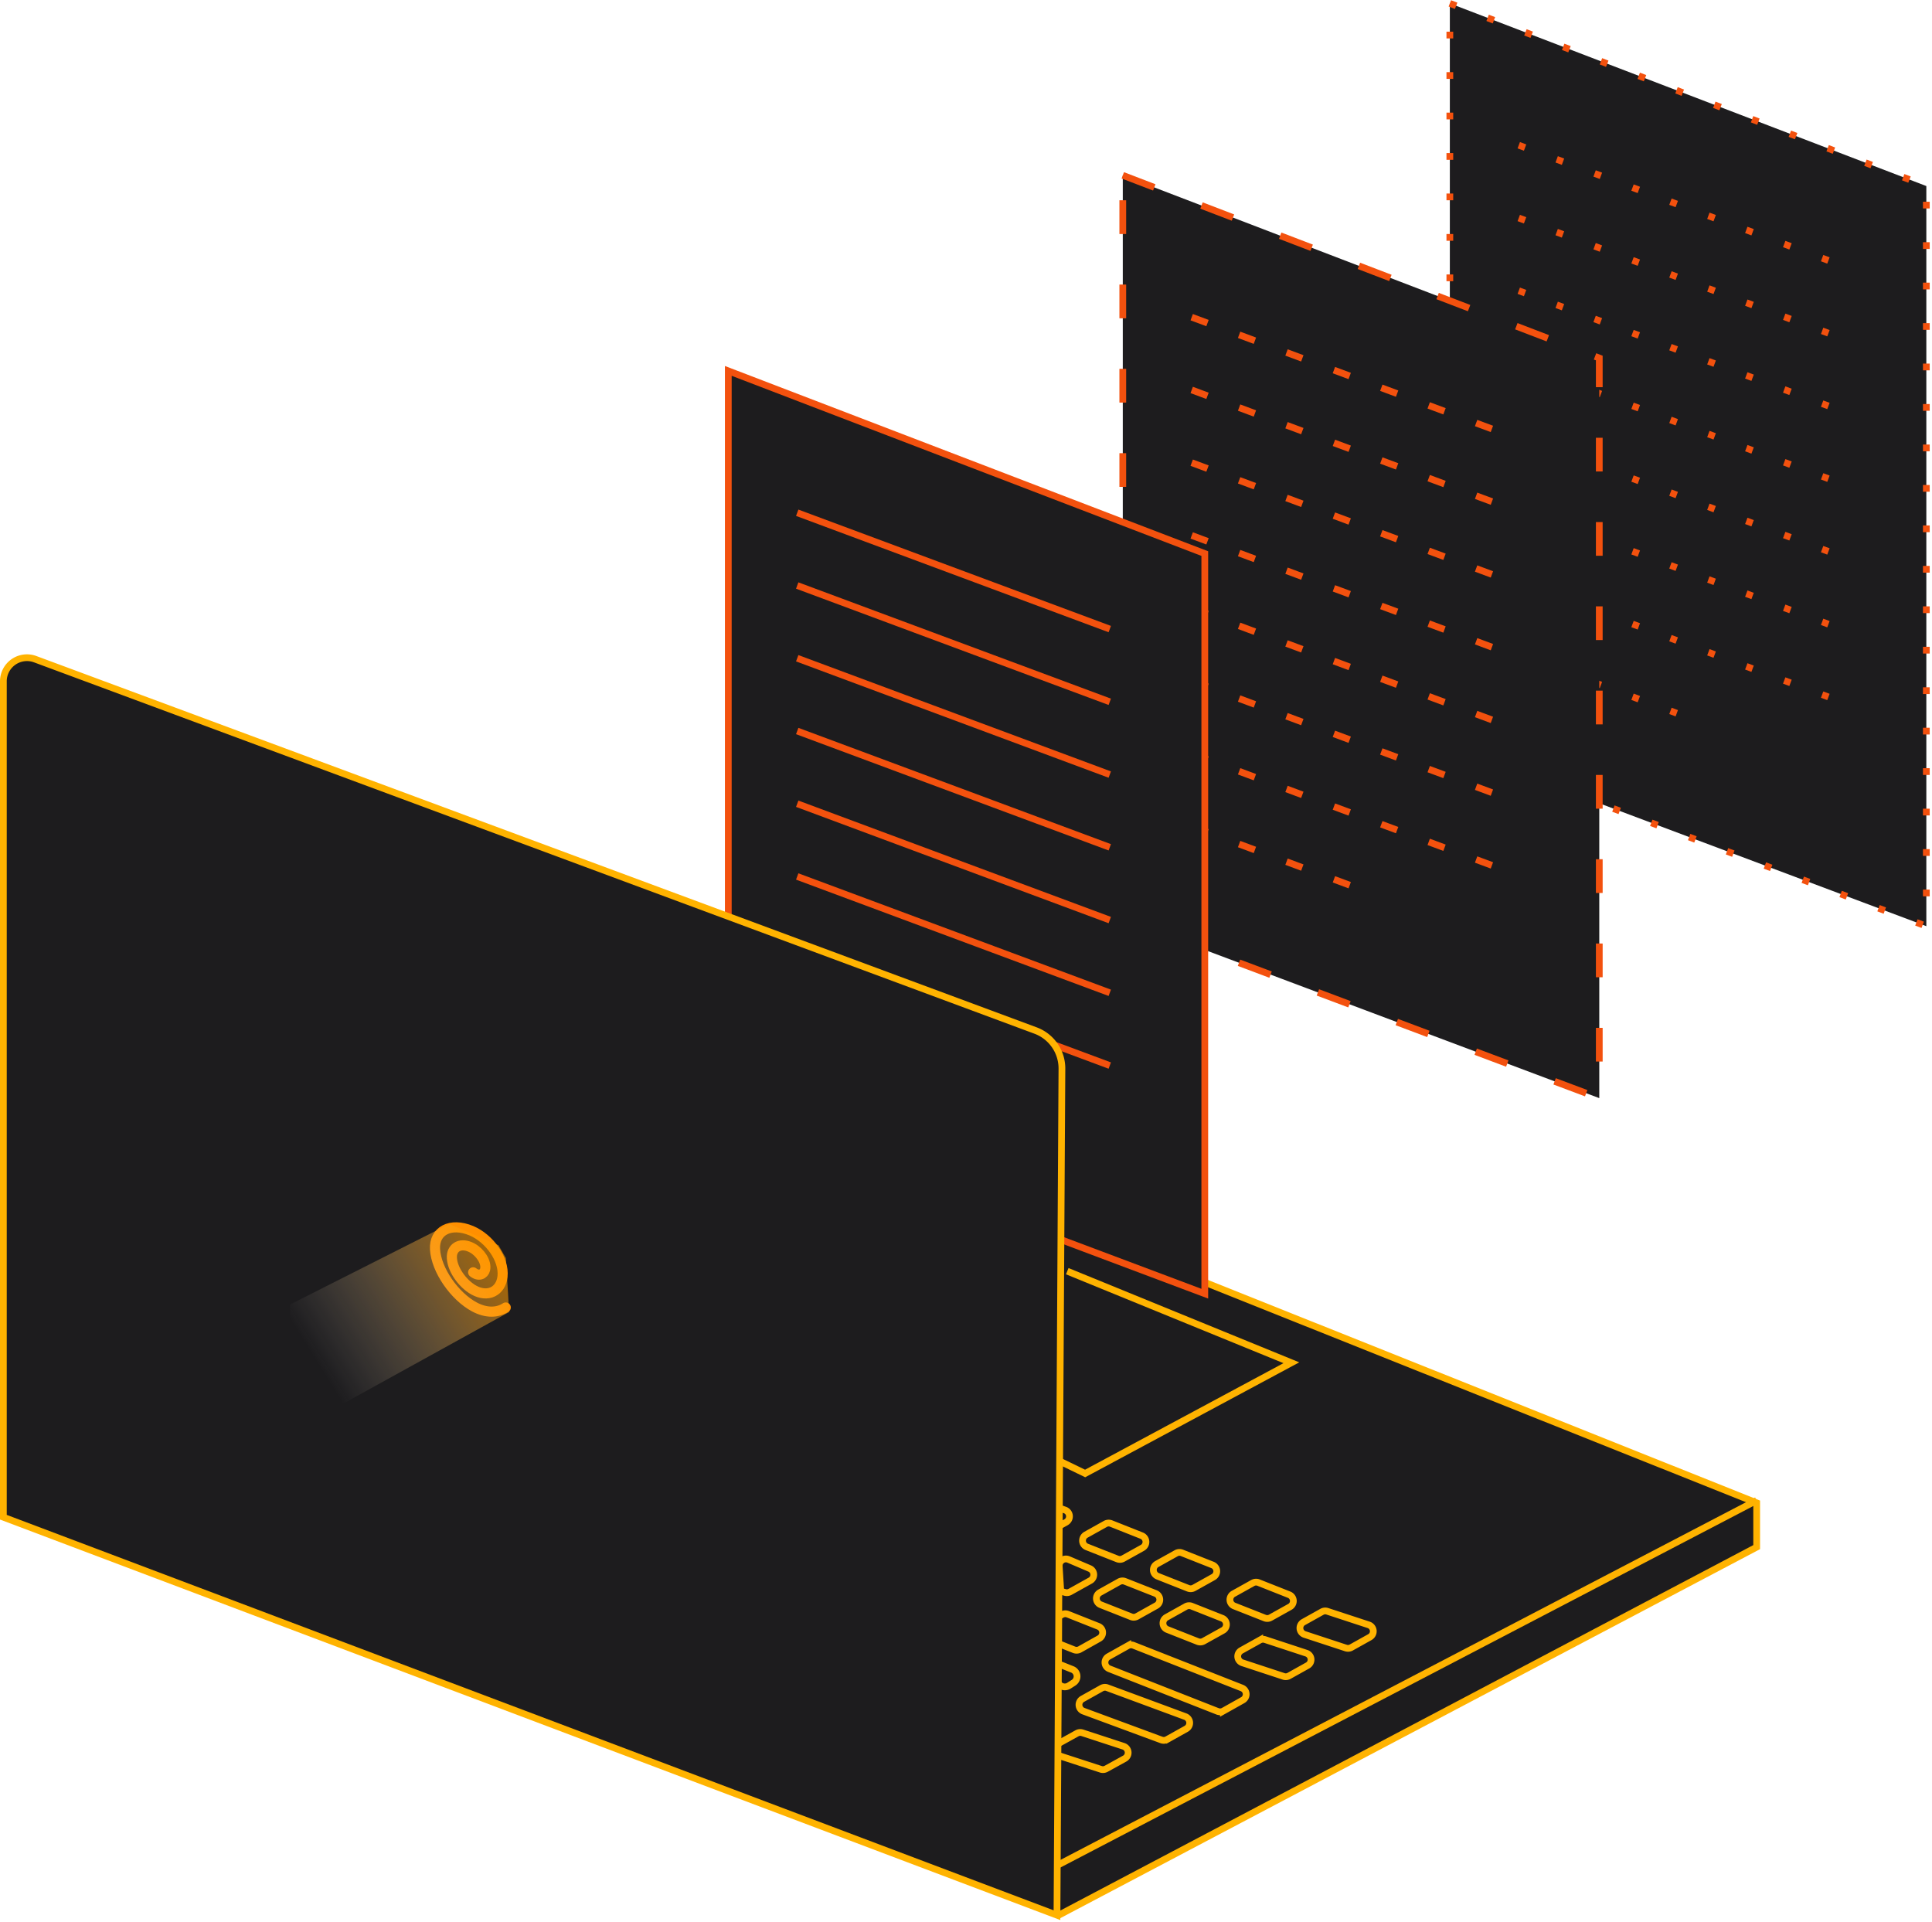 <svg width="573" height="570" xmlns="http://www.w3.org/2000/svg"><defs><filter x="-6.9%" y="-11.5%" width="113.4%" height="123.9%" filterUnits="objectBoundingBox" id="a"><feOffset dy="2" in="SourceAlpha" result="shadowOffsetOuter1"/><feGaussianBlur stdDeviation="2" in="shadowOffsetOuter1" result="shadowBlurOuter1"/><feColorMatrix values="0 0 0 0 0 0 0 0 0 0 0 0 0 0 0 0 0 0 0.5 0" in="shadowBlurOuter1" result="shadowMatrixOuter1"/><feMerge><feMergeNode in="shadowMatrixOuter1"/><feMergeNode in="SourceGraphic"/></feMerge></filter><linearGradient x1="92.27%" y1="18.62%" x2="12.21%" y2="66.04%" id="b"><stop stop-color="#FF9B00" offset="0%"/><stop stop-color="#D8D8D8" stop-opacity="0" offset="100%"/></linearGradient></defs><g fill="none" fill-rule="evenodd"><path stroke="#FFB300" stroke-width="2" fill="#1D1C1E" d="M314 568l207-109.16v-13.13L314 363"/><path stroke="#FFB300" stroke-width="2" d="M314 433.2l7.83 3.8L383 404.16 316.53 377"/><g stroke="#F3510E" stroke-dasharray="2,10" stroke-width="2"><path d="M430 1l141.32 54.18v219.5L430 221.58V1z" fill="#1D1C1E"/><path d="M450.44 43.07l92.7 34.5M450.44 64.65l92.7 34.49M450.44 86.22l92.7 34.5M450.44 107.8l92.7 34.49M450.44 129.37l92.7 34.5M450.44 150.94l92.7 34.5M450.44 172.52l92.7 34.5M450.44 194.1l48.8 18.15"/></g><g stroke="#F3510E" stroke-width="2"><path d="M333 52l141.32 54.18v219.5L333 272.58V52z" fill="#1D1C1E" stroke-dasharray="10,15"/><path d="M353.44 94.07l92.7 34.5M353.44 115.65l92.7 34.49M353.44 137.22l92.7 34.5M353.44 158.8l92.7 34.49M353.44 180.37l92.7 34.5M353.44 201.94l92.7 34.5M353.44 223.52l92.7 34.5M353.44 245.1l48.8 18.15" stroke-dasharray="5,10"/></g><g stroke="#F3510E" stroke-width="2"><path fill="#1D1C1E" d="M216 110l141.32 54.18v219.5L216 330.58z"/><path d="M236.44 152.07l92.7 34.5M236.44 173.65l92.7 34.49M236.44 195.22l92.7 34.5M236.44 216.8l92.7 34.49M236.44 238.37l92.7 34.5M236.44 259.94l92.7 34.5M236.44 281.52l92.7 34.5M236.44 303.1l48.8 18.15"/></g><g filter="url(#a)" transform="rotate(-180 203.5 263.5)" stroke="#FFB300" stroke-width="2"><path d="M80.5.27l12.22 3.98a2 2 0 0 1 .35 3.66l-5.48 3.03a2 2 0 0 1-1.6.15L73.8 7.1a2 2 0 0 1-.36-3.66L78.92.42A2 2 0 0 1 80.5.27zM7.84 36.24l12.24 4.02a2 2 0 0 1 .35 3.65l-5.5 3.07a2 2 0 0 1-1.6.15L1.08 43.11a2 2 0 0 1-.35-3.65l5.5-3.07a2 2 0 0 1 1.6-.15zM75.6 62.65l9.08 3.58a2 2 0 0 1 .24 3.6l-5.75 3.21a2 2 0 0 1-1.7.12l-9.08-3.6a2 2 0 0 1-.24-3.6l5.75-3.2a2 2 0 0 1 1.7-.11zM31.88 45.13l9.08 3.58a2 2 0 0 1 .23 3.61l-5.74 3.2a2 2 0 0 1-1.71.12l-9.07-3.59a2 2 0 0 1-.24-3.6l5.74-3.2a2 2 0 0 1 1.71-.12zM54.6 53.95l9.08 3.59a2 2 0 0 1 .23 3.6l-5.74 3.2a2 2 0 0 1-1.71.12l-9.08-3.59a2 2 0 0 1-.23-3.6l5.74-3.2a2 2 0 0 1 1.71-.12zM98.04 70.3l102.31 36.35a2 2 0 0 1 .33 3.61l-4.31 2.49a2 2 0 0 1-1.65.15L91.16 77.17a2 2 0 0 1-.32-3.64l5.56-3.1a2 2 0 0 1 1.64-.14zM62.54 8.97l23.14 8.55a2 2 0 0 1 .29 3.62l-5.7 3.19a2 2 0 0 1-1.66.13L55.46 15.9a2 2 0 0 1-.28-3.62l5.69-3.18a2 2 0 0 1 1.67-.13zM45.88 17.45l32.14 12.64a2 2 0 0 1 .25 3.6l-5.75 3.22a2 2 0 0 1-1.7.12L38.66 24.38a2 2 0 0 1-.24-3.6l5.74-3.22a2 2 0 0 1 1.7-.11zM88.46 35.72l4.59 1.82.02 8.02-1.05.59a2 2 0 0 1-1.71.11l-9.08-3.6a2 2 0 0 1-.24-3.6l5.75-3.23a2 2 0 0 1 1.72-.11zM93.45 27.1l-.32 4.45-4.15-1.65a2.23 2.23 0 0 1-.38-3.96l1.38-.88a2.27 2.27 0 0 1 3.12.69M26.3 27.83l12.24 4.03a2 2 0 0 1 .35 3.64l-5.5 3.07a2 2 0 0 1-1.6.16L19.54 34.7a2 2 0 0 1-.35-3.65l5.5-3.07a2 2 0 0 1 1.6-.16zM91.14 52.72l1.25.36.47 7.45a2 2 0 0 1-2.78 1.96l-6.26-2.67a2 2 0 0 1-.18-3.59l5.98-3.33a2 2 0 0 1 1.52-.18zM51.74 38.15l9.07 3.58a2 2 0 0 1 .24 3.61l-5.74 3.2a2 2 0 0 1-1.71.12l-9.08-3.59a2 2 0 0 1-.24-3.6l5.75-3.2a2 2 0 0 1 1.7-.12zM71.5 45.5l9.07 3.58a2 2 0 0 1 .24 3.6l-5.75 3.21a2 2 0 0 1-1.7.11l-9.08-3.58a2 2 0 0 1-.24-3.6l5.75-3.21a2 2 0 0 1 1.7-.12z"/></g><path d="M1 449.97v-247.9a7 7 0 0 1 9.44-6.57l296.69 110.13a12 12 0 0 1 7.82 11.32L313.48 568 1 449.97z" stroke="#FFB300" stroke-width="2" fill="#1D1C1E"/><path d="M140.33 377.34c1.63 1.3 3.2.61 3.54-.81.53-2.19-1.46-5.14-3.83-6.42-3.22-1.73-5.87-.37-6.02 2.43-.16 3.54 3 8.11 6.5 10.06 4.26 2.36 8.04.32 8.52-4 .56-5.1-3.82-11.28-9.22-13.59-6.28-2.62-11.1.08-10.8 5.48.35 6.2 5.82 13.98 11.67 17.11 3.55 1.9 6.86 1.78 9.31.17" stroke="#FF8F00" stroke-width="3" stroke-linecap="round" stroke-linejoin="round"/><path fill-opacity=".58" fill="url(#b)" fill-rule="nonzero" d="M85 385.9l47.28-23.9 14.57 6.33 2.19 3.79.96 16L85 424z" transform="translate(1 1)"/><path d="M314 553l207-108" stroke="#FFB300" stroke-width="2"/></g></svg>